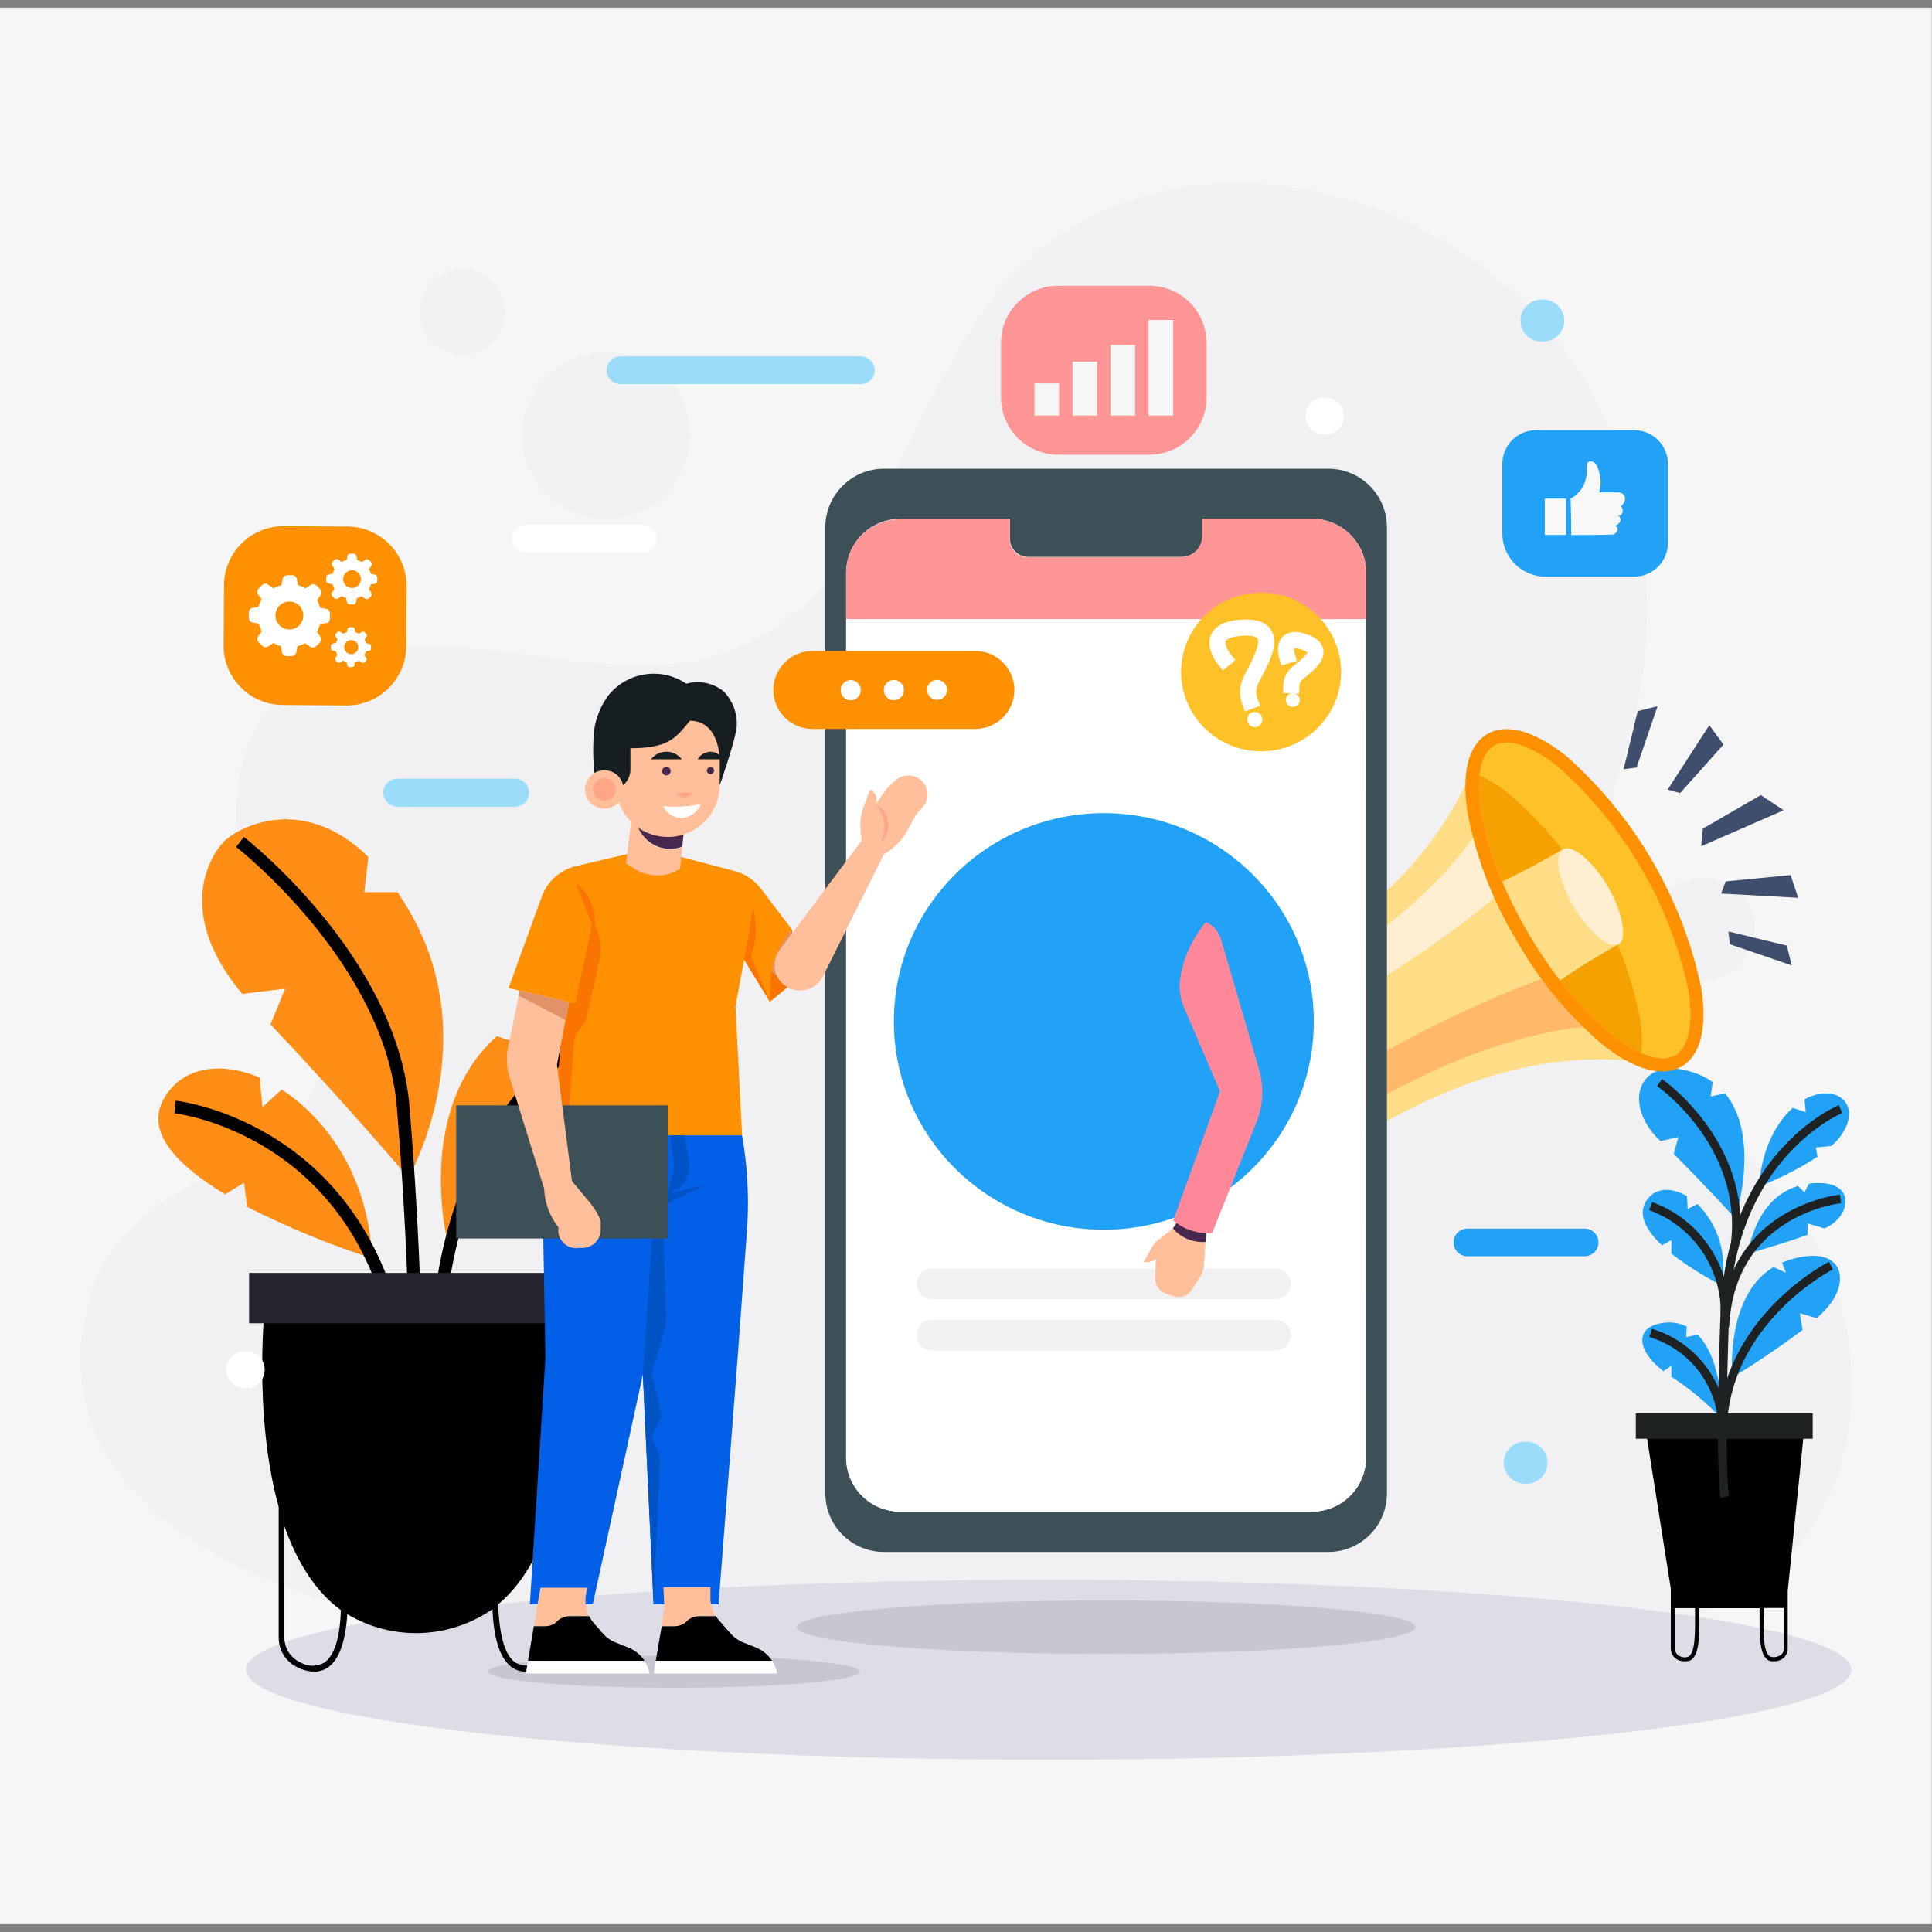 <?xml version="1.0" standalone="no"?>
<!DOCTYPE svg PUBLIC "-//W3C//DTD SVG 1.0//EN" "http://www.w3.org/TR/2001/REC-SVG-20010904/DTD/svg10.dtd">
<svg xmlns="http://www.w3.org/2000/svg" xmlns:xlink="http://www.w3.org/1999/xlink" id="body_1" width="800" height="800">

<rect width="100%" height="100%" fill="#808080" stroke="none"/>

<defs>
        <clipPath  id="1">

            <path clip-rule="evenodd" transform="matrix(1 0 0 1 -30.07 -35.16)"  d="" />        </clipPath>
</defs>

<g transform="matrix(3.339 0 0 3.339 -0 3.172)">
    <path d="M0 0L239.57 0L239.57 237.67L0 237.67z" stroke="none" fill="#F6F6F6" fill-rule="nonzero" />
    <path transform="matrix(1 0 0 1 -30.07 -35.16)"  d="M82.15 72.87C 82.13 75.015 83.407 76.96 85.383 77.794C 87.359 78.628 89.644 78.186 91.166 76.675C 92.689 75.164 93.148 72.883 92.329 70.9C 91.51 68.918 89.575 67.626 87.43 67.63C 86.035 67.625 84.695 68.174 83.705 69.156C 82.715 70.139 82.155 71.475 82.15 72.87z" stroke="none" fill="#F1F1F3" fill-rule="nonzero" />
    <path transform="matrix(1 0 0 1 -30.07 -35.16)"  d="M41 195.85C 41.313 194.587 41.749 193.358 42.3 192.18C 46.56 183.05 56.68 180.42 64.1 175.07C 67.27 172.78 69.81 169.33 70.1 165.45C 70.38 160.84 67.48 156.73 65.1 152.75C 62.1 147.67 59.77 142.04 59.43 136.15C 59.09 130.26 60.93 124.08 65.23 120C 70.23 115.3 77.54 114 84.39 114.32C 101.81 115.06 117.87 122.32 131.68 107.32C 141.46 96.7 145.58 78.83 155.68 68.32C 171.68 51.56 199.47 54.41 216.88 69.77C 232.62 83.65 237.72 105.77 232.11 125.54C 228.49 138.33 224.11 151.33 233.11 163.39C 240.79 173.71 252.95 180.59 257.44 193.16C 261.79 205.34 260.22 220.41 249.79 229.16C 244.41 233.66 237.52 235.98 230.64 237.49L230.64 237.49L230.49 237.49L90.87 237.49C 68.86 234.16 34 223.73 41 195.85z" stroke="none" fill="#F1F1F3" fill-rule="nonzero" />
    <path d="M64.74 53.05C 64.74 47.345 69.405 42.72 75.16 42.72C 80.915 42.72 85.58 47.345 85.58 53.05C 85.58 58.755 80.915 63.38 75.16 63.38C 69.405 63.38 64.74 58.755 64.74 53.05" stroke="none" fill="#F1F1F3" fill-rule="nonzero" />
    <path transform="matrix(1 0 0 1 -30.07 -35.16)"  d="M235 149.34C 234.98 151.906 236.51 154.23 238.875 155.225C 241.24 156.22 243.972 155.689 245.792 153.88C 247.612 152.072 248.16 149.344 247.18 146.972C 246.2 144.601 243.886 143.056 241.32 143.06C 239.649 143.055 238.045 143.713 236.859 144.891C 235.674 146.069 235.005 147.669 235 149.34z" stroke="none" fill="#F1F1F3" fill-rule="nonzero" />
    <path d="M30.51 206.12C 30.51 199.957 75.076 194.96 130.05 194.96C 185.024 194.96 229.59 199.957 229.59 206.12C 229.59 212.284 185.024 217.28 130.05 217.28C 75.076 217.28 30.51 212.284 30.51 206.12" stroke="none" fill="#DDDDE8" fill-rule="nonzero" />
    <path transform="matrix(1 0 0 1 -30.07 -35.16)"  d="M205.61 236C 205.61 237.84 188.43 239.32 167.25 239.32C 146.07 239.32 128.88 237.84 128.88 236C 128.88 234.16 146.06 232.68 167.25 232.68C 188.44 232.68 205.61 234.14 205.61 236z" stroke="none" fill="#010101" fill-rule="nonzero" fill-opacity="0.098" />
    <path transform="matrix(1 0 0 1 -30.07 -35.16)"  d="M76.23 190.27C 70.898 188.543 65.709 186.403 60.71 183.87L60.71 183.87L60.34 180.87L58 182.32C 52.37 178.94 48.13 174.83 50.26 170.71C 52.39 166.59 57.26 165.71 62.26 167.84L62.26 167.84L62.62 171.5L65 169.33C 70.67 173 75.76 180.22 76.23 190.27z" stroke="none" fill="#FF8D16" fill-rule="nonzero" />
    <path transform="matrix(1 0 0 1 -30.07 -35.16)"  d="M51.78 171.49C 51.78 171.49 73.22 173.8 79.07 198.49" stroke="#020202" stroke-width="1.57" fill="none" />
    <path transform="matrix(1 0 0 1 -30.07 -35.16)"  d="M80.72 180.26C 80.72 180.26 73.12 171.26 63.62 161.26L63.62 161.26L65.43 156.82C 65.43 156.82 62.52 157.15 60.12 157.47C 51.84 147.57 55.97 140.62 57.75 138.67C 59.33 136.95 67.47 132.37 75.75 140.48L75.75 140.48L75.25 144.85L79.36 144.85C 79.8 145.49 80.24 146.17 80.67 146.91C 90.47 163.32 80.72 180.26 80.72 180.26z" stroke="none" fill="#FF8D16" fill-rule="nonzero" />
    <path transform="matrix(1 0 0 1 -30.07 -35.16)"  d="M59.83 138.62C 59.83 138.62 78.56 153.16 80.07 171.49C 81.58 189.82 81.63 202.8 81.63 202.8" stroke="#020202" stroke-width="1.57" fill="none" />
    <path transform="matrix(1 0 0 1 -30.07 -35.16)"  d="M103.47 174.59L100.69 174.12L101.44 176.29C 91.15 184.74 89.92 183.88 85.78 189.16C 85.78 189.16 81.1 172.22 91.68 162.71L91.68 162.71L94.78 163.71L94.37 160.62C 107.52 152.27 114.34 164.9 103.47 174.59z" stroke="none" fill="#FF8D16" fill-rule="nonzero" />
    <path transform="matrix(1 0 0 1 -30.07 -35.16)"  d="M106.42 160.89C 106.42 160.89 86.05 168.94 84.35 199.62" stroke="#020202" stroke-width="1.57" fill="none" />
    <path transform="matrix(1 0 0 1 -30.07 -35.16)"  d="M100.19 195.19L63 195.19C 63 195.19 61.35 209.3 64.63 221.07L64.63 221.07L64.63 237.33C 64.641 238.91 65.565 240.34 67 241C 67.621 241.317 68.303 241.495 69 241.52C 69.596 241.527 70.181 241.357 70.68 241.03C 72.09 240.11 72.91 237.88 73.14 234.39C 78.743 237.729 85.78 237.487 91.14 233.77C 91.31 237.61 92.14 240.05 93.63 241.03C 94.129 241.357 94.714 241.527 95.31 241.52C 96.027 241.503 96.731 241.326 97.37 241C 98.794 240.332 99.705 238.903 99.71 237.33L99.71 237.33L99.71 217C 100.839 209.784 101.001 202.449 100.19 195.19zM70.26 240.41C 69.321 240.934 68.17 240.903 67.26 240.33C 66.096 239.783 65.349 238.616 65.34 237.33L65.34 237.33L65.34 223.48C 66.83 227.72 69.07 231.48 72.34 233.89C 72.21 238.15 71.18 239.81 70.26 240.41zM98.93 237.33C 98.923 238.614 98.18 239.78 97.02 240.33C 96.106 240.891 94.962 240.921 94.02 240.41C 93.02 239.77 92.02 237.97 91.85 233.17C 95.44 230.17 97.62 225.47 98.92 220.42z" stroke="none" fill="#010101" fill-rule="nonzero" />
    <path d="M30.89 156.91L72.13 156.91L72.13 163.15L30.89 163.15z" stroke="none" fill="#26232F" fill-rule="nonzero" />
    <path transform="matrix(1 0 0 1 -30.07 -35.16)"  d="M243.66 210.23C 241.772 208.221 239.65 206.445 237.34 204.94L237.34 204.94L237.34 203.59L236.34 204.25C 232.77 201.45 232.94 198.64 236.43 198.25C 237.396 198.121 238.378 198.285 239.25 198.72L239.25 198.72L239.17 200.04L240.59 199.72C 242.33 201.46 243.51 204.79 243.66 210.23z" stroke="none" fill="#22A2F6" fill-rule="nonzero" />
    <path transform="matrix(1 0 0 1 -30.07 -35.16)"  d="M257.13 195.8C 256.61 196.489 256.017 197.12 255.36 197.68L255.36 197.68L253.28 197.07L253.61 199.14C 250.796 201.259 247.876 203.231 244.86 205.05C 244.64 200.05 245.64 193.98 250.01 191.34L250.01 191.34L251.55 192.06L251.07 190.79C 251.396 190.649 251.73 190.525 252.07 190.42C 258.19 188.59 259.54 192.45 257.13 195.8z" stroke="none" fill="#22A2F6" fill-rule="nonzero" />
    <path transform="matrix(1 0 0 1 -30.07 -35.16)"  d="M243.55 193.6C 241.359 192.492 239.279 191.176 237.34 189.67L237.34 189.67L237.34 188L236.17 188.64C 234.39 186.96 233.23 185.07 234.08 183.39C 235.08 181.48 237.23 181.34 239.28 182.55L239.28 182.55L239.36 184.15L240.57 183.52C 243.208 186.157 244.33 189.952 243.55 193.6z" stroke="none" fill="#22A2F6" fill-rule="nonzero" />
    <path transform="matrix(1 0 0 1 -30.07 -35.16)"  d="M256.31 186.55L254.24 185.93L254.24 187.34C 250.91 188.53 246.81 189.69 246.81 189.69C 247.55 185.85 249.35 182.4 253.04 181.29L253.04 181.29L253.86 182.07L254.41 181C 254.672 180.961 254.936 180.938 255.2 180.93C 260.35 180.67 259.66 185.14 256.31 186.55z" stroke="none" fill="#22A2F6" fill-rule="nonzero" />
    <path transform="matrix(1 0 0 1 -30.07 -35.16)"  d="M245.27 185.31C 245.27 185.31 241.76 181.43 237.63 177.31L237.63 177.31L238.21 175.22L236 175.72L235.87 175.6C 231.02 170.95 233.41 164.6 240.63 167.41C 241.283 167.664 241.902 168 242.47 168.41L242.47 168.41L242.21 170.18L243.99 169.8C 247.44 173.91 246.53 181.08 245.27 185.31z" stroke="none" fill="#22A2F6" fill-rule="nonzero" />
    <path transform="matrix(1 0 0 1 -30.07 -35.16)"  d="M258.94 174.09C 258.508 174.944 257.91 175.702 257.18 176.32L257.18 176.32L255.26 176.52L255.46 177.66C 253.187 179.138 250.763 180.372 248.23 181.34C 248.23 181.34 248.31 175.49 252.23 171.75L252.23 171.75L252.4 171.6L254 172.13L253.86 170.54C 257.35 168.62 260.56 170.65 258.94 174.09z" stroke="none" fill="#22A2F6" fill-rule="nonzero" />
    <path transform="matrix(1 0 0 1 -30.07 -35.16)"  d="M253.86 211.05L234.08 211.05L237.27 231.22L237.27 238.71C 237.29 239.122 237.465 239.511 237.76 239.8C 238.112 240.102 238.567 240.257 239.03 240.23L239.03 240.23L239.27 240.23C 240.89 240.11 240.83 236.95 240.79 234.41C 240.79 234.15 240.79 233.9 240.79 233.65L240.79 233.65L248.28 233.65C 248.28 233.9 248.28 234.15 248.28 234.41C 248.28 236.95 248.18 240.11 249.8 240.23L249.8 240.23L250 240.23C 250.466 240.256 250.924 240.102 251.28 239.8C 251.575 239.511 251.75 239.122 251.77 238.71L251.77 238.71L251.77 231.53L253.86 211.05zM240.28 234.41C 240.28 236.49 240.37 239.64 239.23 239.72C 238.832 239.785 238.426 239.68 238.11 239.43C 237.914 239.239 237.797 238.983 237.78 238.71L237.78 238.71L237.78 233.64L240.27 233.64C 240.27 233.89 240.27 234.15 240.28 234.41zM250.94 239.41C 250.622 239.656 250.217 239.76 249.82 239.7C 248.68 239.62 248.73 236.47 248.82 234.39C 248.82 234.13 248.82 233.87 248.82 233.62L248.82 233.62L251.31 233.62L251.31 238.69C 251.288 238.975 251.155 239.241 250.94 239.43z" stroke="none" fill="#010101" fill-rule="nonzero" />
    <path d="M202.86 174.31L224.8 174.31L224.8 177.47L202.86 177.47z" stroke="none" fill="#1F2223" fill-rule="nonzero" />
    <path transform="matrix(1 0 0 1 -30.07 -35.16)"  d="M258.32 171.75C 258.32 171.75 244.67 177.32 243.97 197.07C 243.27 216.82 243.97 219.85 243.97 219.85" stroke="#1F2223" stroke-width="1.07" fill="none" />
    <path transform="matrix(1 0 0 1 -30.07 -35.16)"  d="M234.76 199.51C 239.62 200.957 243.131 205.187 243.66 210.23" stroke="#1F2223" stroke-width="1.07" fill="none" />
    <path transform="matrix(1 0 0 1 -30.07 -35.16)"  d="M257.13 191.16C 257.13 191.16 243.79 197.91 243.66 211.92" stroke="#1F2223" stroke-width="1.07" fill="none" />
    <path transform="matrix(1 0 0 1 -30.07 -35.16)"  d="M234.76 183.78C 240.348 185.8 244.053 191.128 244 197.07" stroke="#1F2223" stroke-width="1.07" fill="none" />
    <path transform="matrix(1 0 0 1 -30.07 -35.16)"  d="M235.87 168.46C 235.87 168.46 246.7 175.92 245.27 188.35" stroke="#1F2223" stroke-width="1.07" fill="none" />
    <path transform="matrix(1 0 0 1 -30.07 -35.16)"  d="M258.32 182.89C 258.32 182.89 244.67 184.24 243.97 198.75" stroke="#1F2223" stroke-width="1.07" fill="none" />
    <path transform="matrix(1 0 0 1 -30.07 -35.16)"  d="M93.93 134.25L79.36 134.25C 78.396 134.25 77.611 133.474 77.6 132.51C 77.603 132.046 77.79 131.602 78.12 131.275C 78.45 130.949 78.896 130.767 79.36 130.77L79.36 130.77L93.93 130.77C 94.393 130.767 94.838 130.949 95.167 131.276C 95.495 131.603 95.68 132.047 95.68 132.51C 95.68 132.973 95.495 133.417 95.167 133.744C 94.838 134.071 94.393 134.253 93.93 134.25z" stroke="none" fill="#9CDCFB" fill-rule="nonzero" />
    <path transform="matrix(1 0 0 1 -30.07 -35.16)"  d="M136.84 81.85L107.04 81.85C 106.077 81.85 105.295 81.073 105.29 80.11C 105.306 79.172 106.062 78.416 107 78.4L107 78.4L136.8 78.4C 137.263 78.397 137.708 78.579 138.037 78.906C 138.365 79.233 138.55 79.677 138.55 80.14C 138.534 81.078 137.778 81.834 136.84 81.85z" stroke="none" fill="#9CDCFB" fill-rule="nonzero" />
    <path transform="matrix(1 -0.001 0.001 1 -30.18 -34.86)"  d="M218.66 73.89C 218.66 72.449 219.829 71.28 221.27 71.28L221.27 71.28L221.48 71.28C 222.921 71.28 224.09 72.449 224.09 73.89L224.09 73.89L224.09 73.88C 224.09 75.321 222.921 76.49 221.48 76.49L221.48 76.49L221.27 76.49C 219.829 76.49 218.66 75.321 218.66 73.88L218.66 73.88L218.66 73.89z" stroke="none" fill="#9CDCFB" fill-rule="nonzero" />
    <path transform="matrix(1 -0.001 0.001 1 -30.37 -34.86)"  d="M216.64 215.53C 216.64 214.089 217.809 212.92 219.25 212.92L219.25 212.92L219.46 212.92C 220.901 212.92 222.07 214.089 222.07 215.53L222.07 215.53L222.07 215.52C 222.07 216.961 220.901 218.13 219.46 218.13L219.46 218.13L219.25 218.13C 217.809 218.13 216.64 216.961 216.64 215.52L216.64 215.52L216.64 215.53z" stroke="none" fill="#9CDCFB" fill-rule="nonzero" />
    <path transform="matrix(1 -0.001 0.001 1 -30.35 -35.08)"  d="M58.2 204.05C 58.2 202.785 59.225 201.76 60.49 201.76L60.49 201.76L60.68 201.76C 61.945 201.76 62.97 202.785 62.97 204.05C 62.97 205.315 61.945 206.34 60.68 206.34L60.68 206.34L60.49 206.34C 59.225 206.34 58.2 205.315 58.2 204.05z" stroke="none" fill="#FFFFFF" fill-rule="nonzero" />
    <path transform="matrix(1 -0.001 0.001 1 -30.19 -34.9)"  d="M191.99 85.74C 191.99 84.475 193.015 83.45 194.28 83.45L194.28 83.45L194.47 83.45C 195.735 83.45 196.76 84.475 196.76 85.74C 196.76 87.005 195.735 88.03 194.47 88.03L194.47 88.03L194.28 88.03C 193.015 88.03 191.99 87.005 191.99 85.74z" stroke="none" fill="#FFFFFF" fill-rule="nonzero" />
    <path transform="matrix(1 0 0 1 -30.07 -35.16)"  d="M109.79 102.7L95.27 102.7C 94.816 102.703 94.38 102.525 94.058 102.206C 93.735 101.887 93.553 101.454 93.55 101C 93.55 100.545 93.732 100.108 94.054 99.787C 94.377 99.466 94.815 99.287 95.27 99.29L95.27 99.29L109.79 99.29C 110.246 99.287 110.685 99.466 111.009 99.787C 111.334 100.107 111.517 100.544 111.52 101C 111.509 101.946 110.736 102.706 109.79 102.7z" stroke="none" fill="#FFFFFF" fill-rule="nonzero" />
    <path transform="matrix(1 0 0 1 -30.07 -35.16)"  d="M226.57 190L212.06 190C 211.602 190.003 211.162 189.823 210.837 189.5C 210.513 189.177 210.33 188.738 210.33 188.28C 210.333 187.824 210.516 187.387 210.841 187.067C 211.165 186.746 211.604 186.567 212.06 186.57L212.06 186.57L226.57 186.57C 227.026 186.567 227.465 186.746 227.789 187.067C 228.114 187.387 228.297 187.824 228.3 188.28C 228.3 188.738 228.117 189.177 227.793 189.5C 227.468 189.823 227.028 190.003 226.57 190z" stroke="none" fill="#22A2F6" fill-rule="nonzero" />
    <path d="M221.19 99.53L210.97 104L211.18 101.81L218.36 97.65L221.19 99.53L221.19 99.53" stroke="none" fill="#3E4E6C" fill-rule="nonzero" />
    <path d="M213.73 91.39L208.36 97.4L206.81 96.97L211.98 88.98L213.73 91.39L213.73 91.39" stroke="none" fill="#3E4E6C" fill-rule="nonzero" />
    <path d="M205.56 86.63L202.95 94.24L201.35 94.44L203.09 87.24L205.56 86.63L205.56 86.63" stroke="none" fill="#3E4E6C" fill-rule="nonzero" />
    <path d="M222.19 118.77L214.53 116.15L214.34 114.56L221.59 116.32L222.19 118.77L222.19 118.77" stroke="none" fill="#3E4E6C" fill-rule="nonzero" />
    <path d="M222.06 107.57L214 108.36L213.44 109.86L223 110.39L222.06 107.57L222.06 107.57" stroke="none" fill="#3E4E6C" fill-rule="nonzero" />
    <path transform="matrix(1 0 0 1 -30.07 -35.16)"  d="M197.72 186.34L196.52 187.03C 196.353 187.128 196.154 187.156 195.966 187.107C 195.779 187.059 195.618 186.937 195.52 186.77L195.52 186.77L190.29 177.77L192.73 176.37L197.96 185.37C 198.154 185.705 198.048 186.134 197.72 186.34z" stroke="none" fill="#FA8F4B" fill-rule="nonzero" />
    <path transform="matrix(1 0 0 1 -30.07 -35.16)"  d="M196.5 187L195.3 187.7C 195.134 187.804 194.933 187.835 194.744 187.786C 194.555 187.737 194.394 187.612 194.3 187.44L194.3 187.44L189.07 178.44L191.5 177.04L196.73 186.04C 196.829 186.197 196.86 186.388 196.817 186.568C 196.774 186.749 196.66 186.905 196.5 187z" stroke="none" fill="#FFB968" fill-rule="nonzero" />
    <path transform="matrix(1 0 0 1 -30.07 -35.16)"  d="M194.64 179.43L194.18 179.69L193.01 177.69L193.86 177.21L194.8 178.82C 194.922 179.033 194.851 179.304 194.64 179.43z" stroke="none" fill="#FF9168" fill-rule="nonzero" />
    <path transform="matrix(1 0 0 1 -30.07 -35.16)"  d="M194.15 179.71L193.69 179.97L192.53 177.97L193.37 177.49L194.31 179.1C 194.432 179.313 194.361 179.584 194.15 179.71z" stroke="none" fill="#E76164" fill-rule="nonzero" />
    <path transform="matrix(1 0 0 1 -30.07 -35.16)"  d="M185.56 156.14C 182.76 157.7 180.08 159.14 177.66 160.5C 175.51 161.74 176.39 167.25 179.66 172.81C 182.93 178.37 187.29 181.88 189.44 180.64C 191.86 179.25 194.44 177.64 197.19 176.02C 194.83 175.17 191.62 171.9 189.02 167.44C 186.42 162.98 185.13 158.59 185.56 156.14z" stroke="none" fill="#E76164" fill-rule="nonzero" />
    <path transform="matrix(1 0 0 1 -30.07 -35.16)"  d="M185.56 156.14C 185.13 158.59 186.38 162.98 188.99 167.44C 191.6 171.9 194.8 175.17 197.16 176.02C 207.16 170.11 219.42 163.85 234.61 166.02L234.61 166.02L212.94 128.9C 207.28 143.05 195.69 150.5 185.56 156.14z" stroke="none" fill="#FFDD87" fill-rule="nonzero" />
    <path transform="matrix(1 0 0 1 -30.07 -35.16)"  d="M191.12 170.67L181.82 176.05C 182.817 177.358 183.98 178.531 185.28 179.54L185.28 179.54L194.38 174.24C 193.174 173.165 192.082 171.968 191.12 170.67z" stroke="none" fill="#BB4063" fill-rule="nonzero" />
    <path transform="matrix(1 0 0 1 -30.07 -35.16)"  d="M193.3 169.41L191.12 170.67C 192.082 171.968 193.174 173.165 194.38 174.24L194.38 174.24L195.68 173.48C 205.68 167.61 217.87 161.19 231.84 161.28L231.84 161.28L227.4 153.67C 215.39 156.93 203.33 163.59 193.3 169.41z" stroke="none" fill="#FFB968" fill-rule="nonzero" />
    <path transform="matrix(1 0 0 1 -30.07 -35.16)"  d="M187.23 164C 186.571 162.53 186.068 160.995 185.73 159.42L185.73 159.42L176.56 164.6C 176.796 166.226 177.246 167.813 177.9 169.32L177.9 169.32L187.23 164z" stroke="none" fill="#FF9168" fill-rule="nonzero" />
    <path transform="matrix(1 0 0 1 -30.07 -35.16)"  d="M187 158.68L185.69 159.42C 186.028 160.995 186.531 162.53 187.19 164L187.19 164L189.38 162.75C 199.46 157.02 211.28 149.97 220.11 141.25L220.11 141.25L215.67 133.64C 208.84 145.71 197.15 153 187 158.68z" stroke="none" fill="#FFEED0" fill-rule="nonzero" />
    <path transform="matrix(1 0 0 1 -30.07 -35.16)"  d="M239.44 156.93C 237.135 146.232 231.482 136.547 223.3 129.28C 219.98 126.62 217.09 125.66 215.38 126.65C 213.67 127.64 213.06 130.6 213.73 134.77C 214.772 140.11 216.752 145.222 219.58 149.87C 222.243 154.627 225.727 158.876 229.87 162.42C 233.18 165.08 236.07 166.04 237.79 165.05C 239.51 164.06 240.1 161.1 239.44 156.93z" stroke="none" fill="#FFA258" fill-rule="nonzero" />
    <path transform="matrix(1 0 0 1 -30.07 -35.16)"  d="M223.3 129.28C 219.98 126.62 217.09 125.66 215.38 126.65C 214.38 127.24 213.73 128.53 213.53 130.36C 214.876 130.986 216.137 131.783 217.28 132.73C 225.456 140.002 231.108 149.685 233.42 160.38C 233.677 161.835 233.744 163.318 233.62 164.79C 235.32 165.53 236.76 165.64 237.79 165.05C 239.5 164.05 240.1 161.05 239.44 156.93C 237.135 146.232 231.482 136.547 223.3 129.28L223.3 129.28L223.3 129.28z" stroke="none" fill="#FFC128" fill-rule="nonzero" />
    <path transform="matrix(1 0 0 1 -30.07 -35.16)"  d="M227.56 145.29C 224.906 140.526 221.425 136.273 217.28 132.73C 216.137 131.783 214.876 130.986 213.53 130.36C 213.406 131.832 213.473 133.315 213.73 134.77C 214.772 140.11 216.752 145.222 219.58 149.87C 222.243 154.627 225.727 158.876 229.87 162.42C 231.011 163.37 232.272 164.167 233.62 164.79C 233.744 163.318 233.677 161.835 233.42 160.38C 232.38 155.041 230.396 149.931 227.56 145.29z" stroke="none" fill="#F5A200" fill-rule="nonzero" />
    <path transform="matrix(1 0 0 1 -30.07 -35.16)"  d="M224.35 128C 220.41 124.85 216.92 123.86 214.54 125.23C 212.16 126.6 211.28 130.09 212.08 135.05C 213.136 140.588 215.168 145.893 218.08 150.72C 220.847 155.651 224.467 160.052 228.77 163.72C 232.71 166.87 236.19 167.86 238.58 166.49C 240.97 165.12 241.83 161.63 241.04 156.67C 238.68 145.577 232.831 135.53 224.35 128zM229.87 162.44C 225.727 158.896 222.243 154.647 219.58 149.89C 216.752 145.242 214.772 140.13 213.73 134.79C 213.06 130.62 213.66 127.66 215.38 126.67C 217.1 125.68 219.98 126.67 223.3 129.3C 231.482 136.567 237.135 146.252 239.44 156.95C 240.1 161.12 239.5 164.08 237.79 165.07C 236.08 166.06 233.18 165.08 229.87 162.42z" stroke="none" fill="#FF9000" fill-rule="nonzero" />
    <path transform="matrix(1 0 0 1 -30.07 -35.16)"  d="M223.55 155.8C 225.69 154.28 228.16 152.8 230.77 151.31L230.77 151.31L227.33 145.42L223.9 139.53C 221.29 141.03 218.77 142.41 216.38 143.53C 217.314 145.718 218.383 147.845 219.58 149.9C 220.782 151.946 222.108 153.916 223.55 155.8z" stroke="none" fill="#FFDD87" fill-rule="nonzero" />
    <path transform="matrix(1 0 0 1 -30.07 -35.16)"  d="M231.27 148.82C 230.951 147.183 230.345 145.616 229.48 144.19C 228.665 142.728 227.595 141.424 226.32 140.34C 225.32 139.52 224.42 139.23 223.9 139.53C 223.38 139.83 223.19 140.74 223.39 142.02C 224.114 145.306 225.866 148.276 228.39 150.5C 229.39 151.31 230.29 151.61 230.82 151.31C 231.35 151.01 231.48 150.1 231.27 148.82z" stroke="none" fill="#FFEED0" fill-rule="nonzero" />
    <path transform="matrix(1 0 0 1 -30.07 -35.16)"  d="M194.78 92.34L139.71 92.34C 135.703 92.329 132.442 95.563 132.42 99.57L132.42 99.57L132.42 219.44C 132.442 223.447 135.703 226.681 139.71 226.67L139.71 226.67L194.78 226.67C 196.705 226.678 198.555 225.921 199.922 224.565C 201.29 223.209 202.062 221.365 202.07 219.44L202.07 219.44L202.07 99.57C 202.062 97.645 201.29 95.801 199.922 94.445C 198.555 93.089 196.705 92.332 194.78 92.34zM199.48 215C 199.463 218.692 196.463 221.676 192.77 221.67L192.77 221.67L141.77 221.67C 139.986 221.689 138.268 220.995 136.998 219.743C 135.727 218.491 135.008 216.784 135 215L135 215L135 105.21C 135.008 103.436 135.72 101.737 136.981 100.488C 138.241 99.239 139.946 98.542 141.72 98.55L141.72 98.55L155.31 98.55L155.31 101C 155.315 102.255 156.335 103.27 157.59 103.27L157.59 103.27L176.59 103.27C 177.28 103.273 177.942 103.001 178.431 102.516C 178.921 102.03 179.197 101.37 179.2 100.68L179.2 100.68L179.2 98.55L192.79 98.55C 196.481 98.539 199.483 101.519 199.5 105.21z" stroke="none" fill="#3D5057" fill-rule="nonzero" />
    <path transform="matrix(1 0 0 1 -30.07 -35.16)"  d="M199.48 105.21L199.48 111L135 111L135 105.26C 135.005 103.487 135.716 101.788 136.974 100.539C 138.233 99.29 139.937 98.592 141.71 98.6L141.71 98.6L155.3 98.6L155.3 101.18C 155.303 101.748 155.531 102.291 155.934 102.69C 156.337 103.09 156.882 103.313 157.45 103.31L157.45 103.31L176.51 103.31C 177.964 103.316 179.149 102.144 179.16 100.69L179.16 100.69L179.16 98.55L192.75 98.55C 194.526 98.539 196.233 99.235 197.496 100.485C 198.758 101.734 199.472 103.434 199.48 105.21z" stroke="none" fill="#FF9595" fill-rule="nonzero" />
    <path transform="matrix(1 0 0 1 -30.07 -35.16)"  d="M199.48 111L199.48 215C 199.463 218.692 196.463 221.676 192.77 221.67L192.77 221.67L141.77 221.67C 139.985 221.691 138.266 220.999 136.995 219.746C 135.723 218.493 135.005 216.785 135 215L135 215L135 111L199.48 111z" stroke="none" fill="#FFFFFF" fill-rule="nonzero" />
    <path d="M110.85 125.72C 110.85 111.454 122.508 99.89 136.89 99.89C 151.272 99.89 162.93 111.454 162.93 125.72C 162.93 139.986 151.272 151.55 136.89 151.55C 122.508 151.55 110.85 139.986 110.85 125.72" stroke="none" fill="#22A2F6" fill-rule="nonzero" />
	<g clip-path="url(#1)" >
        <path transform="matrix(1 0 0 1 -30.07 -35.16)"  d="M158.88 153.87C 159.635 147.894 159.635 141.846 158.88 135.87C 158.59 133.53 158.18 131.12 158.8 128.87C 159.867 125.42 162.922 122.963 166.52 122.66C 170.117 122.438 173.555 124.169 175.52 127.19C 177.79 130.68 177.76 135.12 177.59 139.27C 177.42 143.42 177.21 147.81 179.22 151.45C 177.078 154.715 173.678 156.945 169.83 157.61C 166.06 158.06 161.75 156.36 158.88 153.87z" stroke="none" fill="#171E21" fill-rule="nonzero" />
        <path transform="matrix(1 0 0 1 -30.07 -35.16)"  d="M160.89 147.72C 159.411 148.274 158.256 149.458 157.74 150.95L157.74 150.95L152.09 167.21L143.27 163.9L140.63 166.85L149.63 173.74C 150.566 174.458 151.762 174.748 152.923 174.538C 154.084 174.329 155.103 173.64 155.73 172.64L155.73 172.64L160.51 165.09L160.89 147.72z" stroke="none" fill="#FF879A" fill-rule="nonzero" />
        <path transform="matrix(1 0 0 1 -30.07 -35.16)"  d="M158.24 164.91C 157.7 162.91 156.78 160.96 156.73 158.91C 156.753 157.011 157.326 155.16 158.38 153.58C 159.109 152.462 159.932 151.408 160.84 150.43L160.84 150.43L160.55 165.12L158.55 168.24C 158.651 167.12 158.546 165.992 158.24 164.91z" stroke="none" fill="#FF6B86" fill-rule="nonzero" />
        <path transform="matrix(1 0 0 1 -30.07 -35.16)"  d="M152.09 167.21L155.75 168.63L155.48 168.23C 154.759 167.182 153.525 166.611 152.26 166.74L152.26 166.74L152.09 167.21z" stroke="none" fill="#FF6B86" fill-rule="nonzero" />
        <path transform="matrix(1 0 0 1 -30.07 -35.16)"  d="M141.31 158.62L143.73 163.62C 144.115 164.37 144.115 165.26 143.73 166.01C 143.388 166.633 142.812 167.095 142.13 167.294C 141.447 167.493 140.713 167.412 140.09 167.07L140.09 167.07L137 165.37C 136.096 164.857 135.391 164.053 135 163.09C 134.638 162.227 134.772 161.236 135.35 160.5L135.35 160.5L136.04 159.63C 136.237 159.34 136.571 159.174 136.92 159.192C 137.27 159.211 137.585 159.411 137.75 159.72L137.75 159.72L138.53 160.95L141.11 161.63L140.74 160.27C 140.572 159.635 140.84 158.964 141.4 158.62L141.4 158.62L141.31 158.62z" stroke="none" fill="#FFBF9B" fill-rule="nonzero" />
        <path transform="matrix(1 0 0 1 -30.07 -35.16)"  d="M141 161.63C 140.557 162.837 140.533 164.157 140.93 165.38L140.93 165.38L141 165.59L140.89 165.45C 139.959 164.331 140.007 162.694 141 161.63z" stroke="none" fill="#FFA687" fill-rule="nonzero" />
        <path transform="matrix(1 0 0 1 -30.07 -35.16)"  d="M165.6 243.57L166.6 250.83L154.19 250.83C 155.023 249.175 156.191 247.71 157.62 246.53L157.62 246.53L161.46 243.35L165.6 243.57z" stroke="none" fill="#797D9B" fill-rule="nonzero" />
        <path transform="matrix(1 0 0 1 -30.07 -35.16)"  d="M159.6 244.9L161.46 243.35L165.6 243.57L165.85 245.46C 163.756 245.884 161.585 245.69 159.6 244.9z" stroke="none" fill="#47284F" fill-rule="nonzero" />
        <path transform="matrix(1 0 0 1 -30.07 -35.16)"  d="M169.08 184.19L166.64 210.46L167.69 243.57L166.96 243.76C 164.758 244.313 162.447 244.247 160.28 243.57L160.28 243.57L157 210.46L156.6 184.19L169.08 184.19z" stroke="none" fill="#3E4E6C" fill-rule="nonzero" />
        <path transform="matrix(1 0 0 1 -30.07 -35.16)"  d="M183.59 243.05L183.36 244.38C 183.142 245.701 182.457 246.9 181.43 247.76L181.43 247.76L180.43 248.56C 179.703 249.166 179.142 249.947 178.8 250.83L178.8 250.83L185 250.83C 187.027 250.833 188.934 249.867 190.13 248.23L190.13 248.23L190.54 247.68L187.71 242.06L183.59 243.05z" stroke="none" fill="#797D9B" fill-rule="nonzero" />
        <path transform="matrix(1 0 0 1 -30.07 -35.16)"  d="M183.29 244.74C 183.29 244.62 183.34 244.5 183.36 244.38L183.36 244.38L183.59 243.05L187.73 242.05L188.55 243.69C 186.896 244.426 185.099 244.784 183.29 244.74z" stroke="none" fill="#47284F" fill-rule="nonzero" />
        <path transform="matrix(1 0 0 1 -30.07 -35.16)"  d="M181.54 184.19C 183.02 187.743 183.581 191.613 183.17 195.44L183.17 195.44L181.54 210.44L189.73 241.61C 187.62 242.889 185.197 243.56 182.73 243.55L182.73 243.55L182.57 243.55L172.63 213.55L165.06 184.2L181.54 184.19z" stroke="none" fill="#3E4E6C" fill-rule="nonzero" />
        <path transform="matrix(1 0 0 1 -30.07 -35.16)"  d="M171.83 145.47L180.06 148.76L180.06 159.82L178.28 163.82C 176.783 167.219 176.668 171.068 177.96 174.55L177.96 174.55L181.54 184.16L156.62 184.16L158.04 175.05L159.28 167.05C 159.508 165.582 159.263 164.079 158.58 162.76L158.58 162.76L158.23 162.1C 157.209 160.129 157.071 157.818 157.85 155.74L157.85 155.74L160.85 147.68L166.43 145.43L167.93 148.08L171.83 145.47z" stroke="none" fill="#FF879A" fill-rule="nonzero" />
        <path transform="matrix(1 0 0 1 -30.07 -35.16)"  d="M177.09 154.45L176.43 156.65C 175.823 158.654 176.169 160.825 177.37 162.54L177.37 162.54L178.28 163.85L180.06 159.85L177.09 154.45z" stroke="none" fill="#FF6B86" fill-rule="nonzero" />
        <path transform="matrix(1 0 0 1 -30.07 -35.16)"  d="M169.37 144C 168.665 144.38 167.87 144.563 167.07 144.53L167.07 144.53L166.47 144.53L166.47 139.48L171.6 139.48C 171.574 140.015 171.504 140.547 171.39 141.07C 171.136 142.278 170.408 143.333 169.37 144z" stroke="none" fill="#47284F" fill-rule="nonzero" />
        <path transform="matrix(1 0 0 1 -30.07 -35.16)"  d="M167.07 144.55C 167.87 144.583 168.665 144.4 169.37 144.02C 170.416 143.333 171.138 142.25 171.37 141.02C 171.484 140.497 171.554 139.965 171.58 139.43L171.58 139.43L171.81 139.43L171.81 145.43L168 148.12L166.5 145.47L166.5 144.52L167.07 144.55z" stroke="none" fill="#FFBF9B" fill-rule="nonzero" />
        <path transform="matrix(1 0 0 1 -30.07 -35.16)"  d="M171.83 145.47L171.11 150.11C 171.08 150.306 170.941 150.467 170.752 150.527C 170.563 150.586 170.357 150.533 170.22 150.39L170.22 150.39L168 148.12L171.83 145.47z" stroke="none" fill="#FF6B86" fill-rule="nonzero" />
        <path transform="matrix(1 0 0 1 -30.07 -35.16)"  d="M166.47 145.47L167.97 148.12L166.39 149.31C 166.213 149.448 165.968 149.456 165.781 149.331C 165.595 149.206 165.51 148.976 165.57 148.76L165.57 148.76L166.47 145.47z" stroke="none" fill="#FF6B86" fill-rule="nonzero" />
        <path transform="matrix(1 0 0 1 -30.07 -35.16)"  d="M162.41 130.18C 165.501 132.716 169.224 134.361 173.18 134.94L173.18 134.94L173.18 136.81C 173.172 138.438 172.516 139.996 171.356 141.139C 170.196 142.282 168.628 142.916 167 142.9C 163.624 142.911 160.877 140.186 160.86 136.81L160.86 136.81L160.86 132.81C 160.861 132.149 160.973 131.494 161.19 130.87C 161.565 130.588 161.975 130.356 162.41 130.18z" stroke="none" fill="#FFBF9B" fill-rule="nonzero" />
        <path transform="matrix(1 0 0 1 -30.07 -35.16)"  d="M166.71 133.41C 167.398 133.409 168.046 133.731 168.46 134.28L168.46 134.28L165 134.28C 165.407 133.744 166.037 133.423 166.71 133.41z" stroke="none" fill="#171E21" fill-rule="nonzero" />
        <path transform="matrix(1 0 0 1 -30.07 -35.16)"  d="M166.21 135.63C 166.206 135.833 166.325 136.018 166.512 136.099C 166.698 136.18 166.915 136.139 167.06 135.997C 167.205 135.855 167.25 135.639 167.173 135.451C 167.096 135.263 166.913 135.14 166.71 135.14C 166.578 135.137 166.451 135.188 166.357 135.28C 166.263 135.372 166.21 135.498 166.21 135.63z" stroke="none" fill="#47284F" fill-rule="nonzero" />
        <path transform="matrix(1 0 0 1 -30.07 -35.16)"  d="M162.14 133.41C 161.595 133.447 161.114 133.781 160.89 134.28L160.89 134.28L163.38 134.28C 163.163 133.78 162.684 133.444 162.14 133.41z" stroke="none" fill="#171E21" fill-rule="nonzero" />
        <path transform="matrix(1 0 0 1 -30.07 -35.16)"  d="M162.49 135.63C 162.49 135.9 162.33 136.12 162.14 136.12C 161.95 136.12 161.79 135.9 161.79 135.63C 161.79 135.36 161.95 135.14 162.14 135.14C 162.33 135.14 162.49 135.36 162.49 135.63z" stroke="none" fill="#47284F" fill-rule="nonzero" />
        <path transform="matrix(1 0 0 1 -30.07 -35.16)"  d="M163.16 137.54C 163.711 137.475 164.269 137.475 164.82 137.54C 164.641 137.822 164.342 138.006 164.01 138.04C 163.664 138.017 163.349 137.831 163.16 137.54z" stroke="none" fill="#FFA687" fill-rule="nonzero" />
        <path transform="matrix(1 0 0 1 -30.07 -35.16)"  d="M163 138.9C 164.375 139.118 165.771 139.182 167.16 139.09C 167.05 139.743 166.639 140.307 166.05 140.61C 165.481 140.899 164.809 140.899 164.24 140.61C 163.656 140.186 163.222 139.587 163 138.9z" stroke="none" fill="#FFFFFF" fill-rule="nonzero" />
        <path transform="matrix(1 0 0 1 -30.07 -35.16)"  d="M173.18 134.94L173.18 137.77L172.53 137.13C 172.023 136.632 171.738 135.951 171.74 135.24L171.74 135.24L171.74 134.13L173.18 134.94z" stroke="none" fill="#171E21" fill-rule="nonzero" />
        <path transform="matrix(1 0 0 1 -30.07 -35.16)"  d="M172.61 136.54C 172.61 137.349 173.097 138.078 173.845 138.388C 174.592 138.697 175.452 138.526 176.024 137.954C 176.596 137.382 176.767 136.522 176.458 135.775C 176.148 135.027 175.419 134.54 174.61 134.54C 173.505 134.54 172.61 135.435 172.61 136.54z" stroke="none" fill="#FFBF9B" fill-rule="nonzero" />
        <path d="M143.34 101.38C 143.34 100.739 143.864 100.22 144.51 100.22C 145.156 100.22 145.68 100.739 145.68 101.38C 145.68 102.021 145.156 102.54 144.51 102.54C 143.864 102.54 143.34 102.021 143.34 101.38" stroke="none" fill="#FFA687" fill-rule="nonzero" />
	</g>
    <path transform="matrix(1 0 0 1 -30.07 -35.16)"  d="M188.24 195.34L145.69 195.34C 145.183 195.343 144.697 195.144 144.337 194.788C 143.976 194.431 143.773 193.947 143.77 193.44C 143.773 192.933 143.976 192.449 144.337 192.092C 144.697 191.736 145.183 191.537 145.69 191.54L145.69 191.54L188.24 191.54C 188.747 191.537 189.233 191.736 189.594 192.092C 189.954 192.449 190.157 192.933 190.16 193.44C 190.157 193.947 189.954 194.431 189.594 194.788C 189.233 195.144 188.747 195.343 188.24 195.34z" stroke="none" fill="#F1F1F3" fill-rule="nonzero" />
    <path transform="matrix(1 0 0 1 -30.07 -35.16)"  d="M188.24 201.68L145.69 201.68C 145.183 201.683 144.697 201.484 144.337 201.128C 143.976 200.771 143.773 200.287 143.77 199.78C 143.773 199.273 143.976 198.789 144.337 198.432C 144.697 198.076 145.183 197.877 145.69 197.88L145.69 197.88L188.24 197.88C 188.747 197.877 189.233 198.076 189.594 198.432C 189.954 198.789 190.157 199.273 190.16 199.78C 190.157 200.287 189.954 200.771 189.594 201.128C 189.233 201.484 188.747 201.683 188.24 201.68z" stroke="none" fill="#F1F1F3" fill-rule="nonzero" />
    <path transform="matrix(1 0 0 1 -30.07 -35.16)"  d="M175.53 186.55L173.24 188.35L171.88 190.73C 172.749 190.852 173.602 190.422 174.02 189.65L174.02 189.65L175.53 186.55z" stroke="none" fill="#FFBF9B" fill-rule="nonzero" />
    <path transform="matrix(1 0 0 1 -30.07 -35.16)"  d="M179.69 186.38L179.38 191.1C 179.348 191.624 179.179 192.131 178.89 192.57L178.89 192.57L177.89 194.14C 177.39 194.923 176.416 195.259 175.54 194.95L175.54 194.95L174.71 194.67C 173.851 194.391 173.286 193.572 173.33 192.67L173.33 192.67L173.39 190.67C 173.403 190.122 173.57 189.589 173.87 189.13L173.87 189.13L176.42 185.18L179.69 186.38z" stroke="none" fill="#FFBF9B" fill-rule="nonzero" />
    <path transform="matrix(1 0 0 1 -30.07 -35.16)"  d="M177.35 187.87C 176.649 187.578 176.026 187.126 175.53 186.55L175.53 186.55L176.37 185.25L179.69 186.38L179.57 188.23C 178.812 188.28 178.053 188.157 177.35 187.87z" stroke="none" fill="#47284F" fill-rule="nonzero" />
    <path transform="matrix(1 0 0 1 -30.07 -35.16)"  d="M179.62 148.57C 180.535 148.967 181.224 149.752 181.5 150.71L181.5 150.71L186.21 166.83C 186.837 168.974 186.727 171.265 185.9 173.34L185.9 173.34L180.39 187.14L179.83 187.14C 178.264 187.139 176.75 186.579 175.56 185.56L175.56 185.56L181.37 169.56L176.9 159.14C 176.398 157.968 176.241 156.678 176.45 155.42C 176.868 152.889 177.963 150.518 179.62 148.56L179.62 148.56L179.62 148.57z" stroke="none" fill="#FF879A" fill-rule="nonzero" />
    <path transform="matrix(1 0 0 1 -30.07 -35.16)"  d="M136.73 241.52C 136.73 242.62 126.4 243.52 113.66 243.52C 100.92 243.52 90.59 242.62 90.59 241.52C 90.59 240.42 100.92 239.52 113.66 239.52C 126.4 239.52 136.73 240.42 136.73 241.52z" stroke="none" fill="#010101" fill-rule="nonzero" fill-opacity="0.098" />
    <path d="M95.5 123.27L98.81 120.52L98.21 114.32L95.5 114.32L94.71 120.77L95.5 123.27L95.5 123.27" stroke="none" fill="#F97400" fill-rule="nonzero" />
    <path d="M98.03 121.73L94.96 118.79L96.98 114.29L98.21 114.32L98.03 121.73L98.03 121.73" stroke="none" fill="#E19268" fill-rule="nonzero" />
    <path transform="matrix(1 0 0 1 -30.07 -35.16)"  d="M128.28 149.48L124.43 144.42C 123.615 143.341 122.459 142.57 121.15 142.23L121.15 142.23L113.74 140.28L109.07 139.84L101.57 141.6C 99.581 142.052 97.957 143.483 97.26 145.4L97.26 145.4L93.14 156.74L100.02 158.37L98.75 175L122.1 175L121.28 159L122.35 153.24L125.57 158.5L125.57 157.05C 125.501 154.278 126.467 151.579 128.28 149.48z" stroke="none" fill="#FF9000" fill-rule="nonzero" />
    <path transform="matrix(1 0 0 1 -30.07 -35.16)"  d="M122.35 153.17L123.49 146.74L123.7 148.16C 123.931 149.724 123.759 151.321 123.2 152.8L123.2 152.8L125.57 158.43L122.35 153.17z" stroke="none" fill="#F97400" fill-rule="nonzero" />
    <path transform="matrix(1 0 0 1 -30.07 -35.16)"  d="M100 158.37L101.41 158.67L103.5 148.9L101.5 143.74C 102.962 144.856 103.82 146.59 103.82 148.43L103.82 148.43L103.82 148.89C 104.516 150.282 104.714 151.87 104.38 153.39L104.38 153.39L102.86 160.31C 102.748 160.84 102.484 161.327 102.1 161.71C 101.622 162.179 101.327 162.803 101.27 163.47L101.27 163.47L100.4 175L98.75 175L100 158.37z" stroke="none" fill="#F97400" fill-rule="nonzero" />
    <path transform="matrix(1 0 0 1 -30.07 -35.16)"  d="M98.75 175L98.63 175.51C 97.769 179.278 97.366 183.136 97.43 187L97.43 187L97.71 202.64L95.78 233.17L103.58 233.17L109.8 204.65L111.12 233.17L119.18 233.17L121.53 202.77L122.7 186.85C 122.955 183.353 122.825 179.838 122.31 176.37L122.31 176.37L122.1 175L98.75 175z" stroke="none" fill="#025FE8" fill-rule="nonzero" />
    <path d="M79.72 169.47L81.21 147.43L87.45 145.99L82.18 148.56L82.62 163.18L80.86 169.22L82.06 174.66L80.86 177.17L81.87 179.79L81.05 197.99L79.72 169.47L79.72 169.47" stroke="none" fill="#0053C4" fill-rule="nonzero" />
    <path transform="matrix(1 0 0 1 -30.07 -35.16)"  d="M113.22 175L113.58 178.39C 113.63 178.91 113.59 179.434 113.46 179.94L113.46 179.94L112.85 182.27L114.01 181.67C 114.589 181.36 115.029 180.842 115.24 180.22L115.24 180.22L115.51 179.37C 115.59 179.118 115.61 178.851 115.57 178.59L115.57 178.59L115 175L113.22 175z" stroke="none" fill="#0053C4" fill-rule="nonzero" />
    <path transform="matrix(1 0 0 1 -30.07 -35.16)"  d="M99.19 235.26C 99.59 234.866 100.128 234.644 100.69 234.64L100.69 234.64L103.14 234.64C 102.667 233.714 102.546 232.648 102.8 231.64L102.8 231.64L102.94 231.11L97.09 231.11L96.27 235.93L97.68 235.93C 98.253 235.919 98.797 235.677 99.19 235.26z" stroke="none" fill="#FFBF9B" fill-rule="nonzero" />
    <path transform="matrix(1 0 0 1 -30.07 -35.16)"  d="M107.9 238.49L106.51 237.94C 105.848 237.69 105.26 237.278 104.8 236.74L104.8 236.74L103.73 235.52C 103.495 235.254 103.297 234.958 103.14 234.64L103.14 234.64L100.69 234.64C 100.128 234.644 99.59 234.866 99.19 235.26C 98.789 235.659 98.246 235.882 97.68 235.88L97.68 235.88L96.27 235.88L95.55 240.17L110 240.17C 109.497 239.401 108.761 238.812 107.9 238.49z" stroke="none" fill="#000000" fill-rule="nonzero" />
    <path transform="matrix(1 0 0 1 -30.07 -35.16)"  d="M95.55 240.17L95.28 241.75L110.62 241.75C 110.512 241.187 110.295 240.65 109.98 240.17L109.98 240.17L95.55 240.17z" stroke="none" fill="#FFFFFF" fill-rule="nonzero" />
    <path transform="matrix(1 0 0 1 -30.07 -35.16)"  d="M115.23 235.26C 115.63 234.866 116.168 234.644 116.73 234.64L116.73 234.64L118.86 234.64C 118.354 233.867 118.112 232.952 118.17 232.03L118.17 232.03L118.17 231.03L112.34 231.03L112.46 233.64L112.08 235.85L113.68 235.85C 114.255 235.872 114.815 235.659 115.23 235.26z" stroke="none" fill="#FFBF9B" fill-rule="nonzero" />
    <path transform="matrix(1 0 0 1 -30.07 -35.16)"  d="M123.74 238.49L122.35 237.94C 121.686 237.688 121.096 237.276 120.63 236.74L120.63 236.74L119.23 235.14C 119.095 234.982 118.971 234.815 118.86 234.64L118.86 234.64L116.73 234.64C 116.168 234.644 115.63 234.866 115.23 235.26C 114.832 235.657 114.292 235.881 113.73 235.88L113.73 235.88L112.13 235.88L111.39 240.17L125.82 240.17C 125.319 239.406 124.592 238.819 123.74 238.49z" stroke="none" fill="#000000" fill-rule="nonzero" />
    <path transform="matrix(1 0 0 1 -30.07 -35.16)"  d="M111.39 240.17L111.12 241.75L126.45 241.75C 126.35 241.186 126.136 240.648 125.82 240.17L125.82 240.17L111.39 240.17z" stroke="none" fill="#FFFFFF" fill-rule="nonzero" />
    <path d="M56.57 136.13L82.81 136.13L82.81 152.64L56.57 152.64z" stroke="none" fill="#3D5057" fill-rule="nonzero" />
    <path transform="matrix(1 0 0 1 -30.07 -35.16)"  d="M110.13 138.2C 109.578 137.611 109.161 136.908 108.91 136.14C 108.91 136 108.82 135.86 108.78 135.71L108.78 135.71L108.38 135.65L107.71 141.31L108.76 141.96C 110.485 143.041 112.675 143.041 114.4 141.96L114.4 141.96L114.68 139.26C 113.1 139.867 111.31 139.474 110.13 138.26L110.13 138.26L110.13 138.2z" stroke="none" fill="#FFBF9B" fill-rule="nonzero" />
    <path transform="matrix(1 0 0 1 -30.07 -35.16)"  d="M108.78 135.71C 108.78 135.86 108.86 136 108.91 136.14C 109.161 136.908 109.578 137.611 110.13 138.2C 111.31 139.414 113.1 139.807 114.68 139.2L114.68 139.2L114.94 136.7L108.78 135.71z" stroke="none" fill="#47284F" fill-rule="nonzero" />
    <path transform="matrix(1 0 0 1 -30.07 -35.16)"  d="M112.89 138C 111.19 138.008 109.556 137.34 108.349 136.144C 107.141 134.947 106.458 133.32 106.45 131.62L106.45 131.62L106.45 127.48C 106.455 125.778 107.137 124.148 108.345 122.95C 109.553 121.751 111.188 121.082 112.89 121.09C 114.59 121.085 116.223 121.755 117.428 122.953C 118.634 124.152 119.315 125.78 119.32 127.48L119.32 127.48L119.32 131.62C 119.303 135.156 116.426 138.011 112.89 138z" stroke="none" fill="#FFBF9B" fill-rule="nonzero" />
    <path transform="matrix(1 0 0 1 -30.07 -35.16)"  d="M115.18 119C 112.1 116.911 107.937 117.509 105.57 120.38C 104.343 122.006 103.674 123.984 103.66 126.02C 103.57 128.058 103.701 130.1 104.05 132.11L104.05 132.11L106.42 132.11C 107.507 131.773 108.249 130.768 108.25 129.63L108.25 129.63L108.25 127C 113.07 127 113.9 125.67 115.63 123.59C 118.38 123.59 119.32 126.29 119.32 128.7L119.32 128.7L119.32 131.61C 119.32 131.61 121.4 125.7 121.44 124.16C 121.498 122.602 120.916 121.088 119.83 119.97C 118.532 118.905 116.795 118.543 115.18 119z" stroke="none" fill="#171E21" fill-rule="nonzero" />
    <path transform="matrix(1 0 0 1 -30.07 -35.16)"  d="M107.4 132.09C 107.412 133.06 106.837 133.941 105.943 134.32C 105.05 134.699 104.016 134.5 103.327 133.817C 102.638 133.134 102.431 132.102 102.802 131.205C 103.173 130.309 104.05 129.726 105.02 129.73C 106.327 129.73 107.389 130.783 107.4 132.09z" stroke="none" fill="#FFBF9B" fill-rule="nonzero" />
    <path transform="matrix(1 0 0 1 -30.07 -35.16)"  d="M106.42 132.09C 106.424 132.662 106.082 133.18 105.554 133.401C 105.026 133.622 104.418 133.502 104.013 133.097C 103.608 132.692 103.488 132.084 103.709 131.556C 103.93 131.028 104.448 130.686 105.02 130.69C 105.793 130.69 106.42 131.317 106.42 132.09z" stroke="none" fill="#FFA687" fill-rule="nonzero" />
    <path transform="matrix(1 0 0 1 -30.07 -35.16)"  d="M139.68 140.16L132.13 155.29C 131.72 156.107 130.978 156.708 130.094 156.94C 129.209 157.171 128.268 157.011 127.51 156.5C 126.796 156.022 126.31 155.271 126.167 154.423C 126.023 153.576 126.234 152.707 126.75 152.02L126.75 152.02L136.92 138.47L136.79 136.94C 136.716 136.026 136.845 135.107 137.17 134.25L137.17 134.25L137.97 132.13C 138.604 132.398 138.929 133.104 138.72 133.76L138.72 133.76L138.66 133.94L139.71 132.47C 140.155 131.84 140.699 131.286 141.32 130.83C 142.193 130.2 143.378 130.229 144.22 130.9C 144.723 131.304 145.038 131.897 145.091 132.54C 145.144 133.183 144.93 133.819 144.5 134.3L144.5 134.3L143.7 135.19L142.6 137.19C 141.928 138.432 140.915 139.455 139.68 140.14L139.68 140.14L139.68 140.16z" stroke="none" fill="#FFBF9B" fill-rule="nonzero" />
    <path transform="matrix(1 0 0 1 -30.07 -35.16)"  d="M138.66 133.94C 139.693 135.095 140.008 136.723 139.48 138.18L139.48 138.18L139.28 138.75L139.59 138.36C 140.142 137.679 140.357 136.786 140.177 135.929C 139.996 135.071 139.439 134.341 138.66 133.94L138.66 133.94L138.66 133.94z" stroke="none" fill="#FFA687" fill-rule="nonzero" />
    <path transform="matrix(1 0 0 1 -30.07 -35.16)"  d="M94.53 157.07L100.63 158.5L99.14 166.25L101 180.68L103.23 183.35C 103.6 183.8 104.74 185.44 104.56 185.99L104.56 185.99L104.56 186.72C 104.553 187.897 103.644 188.871 102.47 188.96L102.47 188.96L101.9 188.96C 101.192 189.087 100.467 188.862 99.956 188.357C 99.445 187.851 99.211 187.129 99.33 186.42C 98.24 185.051 97.616 183.369 97.55 181.62L97.55 181.62L93.26 167.8C 92.881 166.589 92.819 165.302 93.08 164.06L93.08 164.06L94.53 157.07z" stroke="none" fill="#FFBF9B" fill-rule="nonzero" />
    <path d="M64.46 121.91L70.55 123.33L70.13 125.53L64.33 122.53L64.46 121.91L64.46 121.91" stroke="none" fill="#E19268" fill-rule="nonzero" />
    <path transform="matrix(1 0 0 1 -30.07 -35.16)"  d="M112.71 127.43C 111.962 127.43 111.256 127.777 110.8 128.37L110.8 128.37L114.62 128.37C 114.164 127.777 113.458 127.43 112.71 127.43z" stroke="none" fill="#171E21" fill-rule="nonzero" />
    <path transform="matrix(1 0 0 1 -30.07 -35.16)"  d="M113.24 129.84C 113.24 130.054 113.111 130.248 112.913 130.33C 112.715 130.412 112.487 130.366 112.335 130.215C 112.184 130.063 112.138 129.835 112.22 129.637C 112.302 129.439 112.496 129.31 112.71 129.31C 113.003 129.31 113.24 129.547 113.24 129.84z" stroke="none" fill="#47284F" fill-rule="nonzero" />
    <path transform="matrix(1 0 0 1 -30.07 -35.16)"  d="M118.18 127.43C 118.833 127.453 119.429 127.807 119.76 128.37L119.76 128.37L116.59 128.37C 116.923 127.804 117.524 127.449 118.18 127.43z" stroke="none" fill="#171E21" fill-rule="nonzero" />
    <path transform="matrix(1 0 0 1 -30.07 -35.16)"  d="M117.73 129.84C 117.772 130.073 117.988 130.234 118.224 130.207C 118.46 130.18 118.634 129.975 118.622 129.738C 118.611 129.501 118.417 129.314 118.18 129.31C 117.912 129.336 117.713 129.571 117.73 129.84z" stroke="none" fill="#47284F" fill-rule="nonzero" />
    <path transform="matrix(1 0 0 1 -30.07 -35.16)"  d="M116 132.52L114 132.52C 114.193 132.866 114.545 133.094 114.94 133.13C 115.368 133.098 115.758 132.874 116 132.52z" stroke="none" fill="#FFA687" fill-rule="nonzero" />
    <path transform="matrix(1 0 0 1 -30.07 -35.16)"  d="M117 133.93C 115.45 134.241 113.864 134.329 112.29 134.19C 112.743 135.09 113.662 135.662 114.67 135.67C 115.704 135.553 116.595 134.888 117 133.93z" stroke="none" fill="#FFFFFF" fill-rule="nonzero" />
    <path transform="matrix(1 0 0 1 -30.07 -35.16)"  d="M151 124.61L130.84 124.61C 128.16 124.616 125.981 122.45 125.97 119.77C 125.975 118.484 126.491 117.252 127.405 116.346C 128.318 115.441 129.554 114.935 130.84 114.94L130.84 114.94L151 114.94C 152.286 114.935 153.522 115.441 154.435 116.346C 155.349 117.252 155.865 118.484 155.87 119.77C 155.859 122.45 153.68 124.616 151 124.61z" stroke="none" fill="#FF9000" fill-rule="nonzero" />
    <path transform="matrix(1 0 0 1 -30.07 -35.16)"  d="M136.82 119.79C 136.824 120.296 136.522 120.755 136.055 120.952C 135.589 121.149 135.049 121.044 134.69 120.687C 134.33 120.331 134.221 119.792 134.414 119.324C 134.607 118.856 135.064 118.55 135.57 118.55C 135.901 118.547 136.219 118.677 136.453 118.91C 136.688 119.142 136.82 119.459 136.82 119.79z" stroke="none" fill="#FFFFFF" fill-rule="nonzero" />
    <path transform="matrix(1 0 0 1 -30.07 -35.16)"  d="M142.17 119.77C 142.178 120.277 141.879 120.739 141.412 120.939C 140.946 121.139 140.405 121.037 140.043 120.681C 139.682 120.325 139.571 119.786 139.763 119.316C 139.956 118.847 140.413 118.54 140.92 118.54C 141.249 118.537 141.565 118.665 141.8 118.896C 142.034 119.127 142.167 119.441 142.17 119.77z" stroke="none" fill="#FFFFFF" fill-rule="nonzero" />
    <path transform="matrix(1 0 0 1 -30.07 -35.16)"  d="M147.52 119.75C 147.52 120.436 146.966 120.995 146.28 121C 145.596 121 145.042 120.447 145.04 119.763C 145.038 119.08 145.59 118.524 146.273 118.52C 146.957 118.516 147.514 119.067 147.52 119.75z" stroke="none" fill="#FFFFFF" fill-rule="nonzero" />
    <path d="M190.43 52.4L202.66 52.4C 204.969 52.4 206.84 54.271 206.84 56.58L206.84 56.58L206.84 66.38C 206.84 68.689 204.969 70.56 202.66 70.56L202.66 70.56L191.66 70.56C 190.241 70.56 188.88 69.996 187.877 68.993C 186.874 67.99 186.31 66.629 186.31 65.21L186.31 65.21L186.31 56.58C 186.31 54.295 188.145 52.433 190.43 52.4z" stroke="none" fill="#22A2F6" fill-rule="nonzero" />
    <path transform="matrix(1 0 0 1 -30.07 -35.16)"  d="M224.92 100.56C 226.66 100.56 228.43 100.56 230.04 100.5C 230.54 100.5 230.98 99.66 230.37 99.41C 230.644 99.317 230.871 99.119 231 98.86C 231.058 98.725 231.058 98.572 230.999 98.438C 230.94 98.303 230.828 98.199 230.69 98.15C 231.3 98.29 231.54 97.34 231.07 97.03C 231.328 96.827 231.508 96.541 231.58 96.22C 231.64 95.891 231.493 95.558 231.21 95.38C 231.012 95.294 230.796 95.256 230.58 95.27L230.58 95.27L228.4 95.27C 228.69 94.15 228.576 92.965 228.08 91.92C 227.91 91.62 227.44 91.26 227.08 91.49C 226.72 91.72 226.83 92.24 226.84 92.58C 226.891 94.024 226.115 95.371 224.84 96.05C 224.84 96.05 224.94 99 224.92 100.56z" stroke="none" fill="#F8F8F8" fill-rule="nonzero" />
    <path d="M191.57 60.88L194.21 60.88L194.21 65.39L191.57 65.39z" stroke="none" fill="#F8F8F8" fill-rule="nonzero" />
    <path d="M124.14 41.58C 124.14 37.664 127.314 34.49 131.23 34.49L131.23 34.49L142.54 34.49C 146.456 34.49 149.63 37.664 149.63 41.58L149.63 41.58L149.63 48.35C 149.63 52.266 146.456 55.44 142.54 55.44L142.54 55.44L131.23 55.44C 127.314 55.44 124.14 52.266 124.14 48.35L124.14 48.35L124.14 41.58z" stroke="none" fill="#FF9595" fill-rule="nonzero" />
    <path d="M128.29 46.6L131.34 46.6L131.34 50.58L128.29 50.58z" stroke="none" fill="#F6F6F6" fill-rule="nonzero" />
    <path d="M133.01 43.9L136.06 43.9L136.06 50.58L133.01 50.58z" stroke="none" fill="#F6F6F6" fill-rule="nonzero" />
    <path d="M137.72 41.83L140.77 41.83L140.77 50.58L137.72 50.58z" stroke="none" fill="#F6F6F6" fill-rule="nonzero" />
    <path d="M142.44 38.73L145.49 38.73L145.49 50.58L142.44 50.58z" stroke="none" fill="#F6F6F6" fill-rule="nonzero" />
    <path transform="matrix(-1 -0.007 0.007 -1 107.45 186.48)"  d="M57.82 106.87C 57.82 102.794 61.124 99.49 65.2 99.49L65.2 99.49L73.09 99.49C 77.166 99.49 80.47 102.794 80.47 106.87L80.47 106.87L80.47 114.29C 80.47 118.366 77.166 121.67 73.09 121.67L73.09 121.67L65.2 121.67C 61.124 121.67 57.82 118.366 57.82 114.29L57.82 114.29L57.82 106.87z" stroke="none" fill="#FF9000" fill-rule="nonzero" />
    <path transform="matrix(1 0 0 1 -30.07 -35.16)"  d="M60.92 110.2L60.92 110.84C 60.921 111.121 61.123 111.362 61.4 111.41L61.4 111.41L62.15 111.55C 62.24 111.875 62.371 112.188 62.54 112.48L62.54 112.48L62.09 113.11C 61.929 113.339 61.954 113.65 62.15 113.85L62.15 113.85L62.6 114.3C 62.797 114.499 63.109 114.529 63.34 114.37L63.34 114.37L63.96 113.94C 64.252 114.118 64.569 114.253 64.9 114.34L64.9 114.34L65.03 115.09C 65.075 115.369 65.317 115.574 65.6 115.57L65.6 115.57L66.25 115.57C 66.528 115.57 66.767 115.373 66.82 115.1L66.82 115.1L66.96 114.35C 67.29 114.27 67.607 114.142 67.9 113.97L67.9 113.97L68.53 114.41C 68.756 114.58 69.074 114.554 69.27 114.35L69.27 114.35L69.73 113.91C 69.929 113.713 69.959 113.401 69.8 113.17L69.8 113.17L69.36 112.54C 69.538 112.251 69.673 111.938 69.76 111.61L69.76 111.61L70.51 111.49C 70.789 111.442 70.994 111.203 71 110.92L71 110.92L71 110.29C 71.005 110.008 70.807 109.763 70.53 109.71L70.53 109.71L69.77 109.58C 69.688 109.25 69.56 108.934 69.39 108.64L69.39 108.64L69.84 108.02C 69.997 107.79 69.972 107.482 69.78 107.28L69.78 107.28L69.33 106.83C 69.129 106.629 68.814 106.6 68.58 106.76L68.58 106.76L67.95 107.17C 67.658 107.001 67.345 106.87 67.02 106.78L67.02 106.78L66.89 106.03C 66.838 105.755 66.6 105.555 66.32 105.55L66.32 105.55L65.67 105.55C 65.392 105.55 65.153 105.747 65.1 106.02L65.1 106.02L64.97 106.79C 64.62 106.868 64.283 106.996 63.97 107.17L63.97 107.17L63.35 106.73C 63.132 106.551 62.818 106.551 62.6 106.73L62.6 106.73L62.15 107.18C 61.951 107.377 61.921 107.689 62.08 107.92L62.08 107.92L62.51 108.54C 62.341 108.832 62.21 109.145 62.12 109.47L62.12 109.47L61.36 109.6C 61.09 109.671 60.906 109.921 60.92 110.2zM64.23 110.55C 64.225 109.599 64.989 108.821 65.94 108.811C 66.892 108.8 67.673 109.559 67.69 110.511C 67.706 111.462 66.951 112.248 66 112.27C 65.534 112.281 65.084 112.103 64.751 111.778C 64.418 111.452 64.23 111.006 64.23 110.54z" stroke="none" fill="#FFFFFF" fill-rule="nonzero" />
    <path transform="matrix(1 0 0 1 -30.07 -35.16)"  d="M71.11 114.3L71.11 114.61C 71.103 114.751 71.201 114.875 71.34 114.9L71.34 114.9L71.72 114.97C 71.764 115.134 71.828 115.292 71.91 115.44L71.91 115.44L71.69 115.75C 71.601 115.857 71.601 116.013 71.69 116.12L71.69 116.12L71.92 116.34C 72.027 116.429 72.183 116.429 72.29 116.34L72.29 116.34L72.6 116.13C 72.744 116.214 72.899 116.278 73.06 116.32L73.06 116.32L73.13 116.7C 73.15 116.839 73.27 116.941 73.41 116.94L73.41 116.94L73.74 116.94C 73.881 116.938 74.002 116.838 74.03 116.7L74.03 116.7L74.1 116.33C 74.264 116.286 74.422 116.222 74.57 116.14L74.57 116.14L74.88 116.36C 74.987 116.449 75.143 116.449 75.25 116.36L75.25 116.36L75.48 116.14C 75.573 116.034 75.573 115.876 75.48 115.77L75.48 115.77L75.27 115.46C 75.351 115.31 75.418 115.153 75.47 114.99L75.47 114.99L75.84 114.93C 75.979 114.907 76.083 114.79 76.09 114.65L76.09 114.65L76.09 114.33C 76.088 114.189 75.988 114.068 75.85 114.04L75.85 114.04L75.47 113.97C 75.428 113.809 75.364 113.654 75.28 113.51L75.28 113.51L75.5 113.2C 75.589 113.093 75.589 112.937 75.5 112.83L75.5 112.83L75.28 112.6C 75.173 112.511 75.017 112.511 74.91 112.6L74.91 112.6L74.59 112.8C 74.443 112.715 74.285 112.651 74.12 112.61L74.12 112.61L74.06 112.23C 74.04 112.087 73.914 111.983 73.77 111.99L73.77 111.99L73.45 111.99C 73.31 111.989 73.19 112.091 73.17 112.23L73.17 112.23L73.1 112.61C 72.936 112.652 72.778 112.716 72.63 112.8L72.63 112.8L72.31 112.58C 72.201 112.495 72.049 112.495 71.94 112.58L71.94 112.58L71.71 112.8C 71.621 112.907 71.621 113.063 71.71 113.17L71.71 113.17L71.93 113.49C 71.839 113.632 71.772 113.787 71.73 113.95L71.73 113.95L71.35 114.02C 71.211 114.04 71.109 114.16 71.11 114.3zM72.76 114.47C 72.756 114.116 72.966 113.795 73.292 113.658C 73.618 113.521 73.995 113.595 74.245 113.845C 74.495 114.095 74.569 114.472 74.432 114.798C 74.295 115.124 73.974 115.334 73.62 115.33C 73.392 115.33 73.173 115.239 73.012 115.078C 72.851 114.917 72.76 114.698 72.76 114.47z" stroke="none" fill="#FFFFFF" fill-rule="nonzero" />
    <path transform="matrix(1 0 0 1 -30.07 -35.16)"  d="M70.52 105.8L70.52 106.21C 70.518 106.388 70.645 106.54 70.82 106.57L70.82 106.57L71.3 106.66C 71.358 106.87 71.442 107.071 71.55 107.26L71.55 107.26L71.26 107.66C 71.151 107.798 71.151 107.992 71.26 108.13L71.26 108.13L71.55 108.41C 71.685 108.526 71.885 108.526 72.02 108.41L72.02 108.41L72.41 108.14C 72.599 108.248 72.8 108.332 73.01 108.39L73.01 108.39L73.09 108.87C 73.128 109.044 73.282 109.169 73.46 109.17L73.46 109.17L73.87 109.17C 74.052 109.168 74.207 109.038 74.24 108.86L74.24 108.86L74.32 108.39C 74.531 108.331 74.735 108.251 74.93 108.15L74.93 108.15L75.32 108.43C 75.461 108.54 75.659 108.54 75.8 108.43L75.8 108.43L76.09 108.15C 76.211 108.017 76.211 107.813 76.09 107.68L76.09 107.68L75.82 107.28C 75.928 107.091 76.012 106.89 76.07 106.68L76.07 106.68L76.55 106.6C 76.727 106.571 76.858 106.419 76.86 106.24L76.86 106.24L76.86 105.84C 76.859 105.662 76.735 105.508 76.56 105.47L76.56 105.47L76.08 105.39C 76.022 105.18 75.938 104.979 75.83 104.79L75.83 104.79L76.12 104.4C 76.229 104.262 76.229 104.068 76.12 103.93L76.12 103.93L75.83 103.64C 75.695 103.524 75.495 103.524 75.36 103.64L75.36 103.64L74.96 103.91C 74.773 103.798 74.571 103.714 74.36 103.66L74.36 103.66L74.28 103.18C 74.251 103.003 74.099 102.872 73.92 102.87L73.92 102.87L73.5 102.87C 73.324 102.872 73.173 102.997 73.14 103.17L73.14 103.17L73.06 103.66C 72.846 103.708 72.64 103.789 72.45 103.9L72.45 103.9L72.06 103.62C 71.92 103.506 71.72 103.506 71.58 103.62L71.58 103.62L71.29 103.9C 71.169 104.033 71.169 104.237 71.29 104.37L71.29 104.37L71.56 104.77C 71.452 104.959 71.368 105.16 71.31 105.37L71.31 105.37L70.83 105.45C 70.655 105.475 70.523 105.623 70.52 105.8zM72.63 106.03C 72.63 105.584 72.899 105.182 73.311 105.013C 73.724 104.843 74.198 104.939 74.511 105.256C 74.825 105.572 74.917 106.047 74.743 106.458C 74.57 106.869 74.166 107.134 73.72 107.13C 73.424 107.13 73.14 107.01 72.935 106.797C 72.729 106.584 72.619 106.296 72.63 106z" stroke="none" fill="#FFFFFF" fill-rule="nonzero" />
    <path d="M146.47 82.38C 146.47 76.946 150.911 72.54 156.39 72.54C 161.869 72.54 166.31 76.946 166.31 82.38C 166.31 87.814 161.869 92.22 156.39 92.22C 150.911 92.22 146.47 87.814 146.47 82.38" stroke="none" fill="#FFC128" fill-rule="nonzero" />
    <path transform="matrix(1 0 0 1 -30.07 -35.16)"  d="M181.87 115.93C 181.87 115.93 178.87 112.24 184.35 112.04C 189.83 111.84 185.46 117.5 185.06 118.93C 184.792 119.646 184.792 120.434 185.06 121.15" stroke="#FFFFFF" stroke-width="2" stroke-linecap="square" fill="none" />
    <path transform="matrix(1 0 0 1 -30.07 -35.16)"  d="M186.62 123.43C 186.624 123.811 186.398 124.157 186.047 124.306C 185.696 124.454 185.29 124.376 185.019 124.108C 184.748 123.84 184.666 123.435 184.811 123.083C 184.956 122.73 185.299 122.5 185.68 122.5C 186.195 122.5 186.615 122.915 186.62 123.43z" stroke="none" fill="#FFFFFF" fill-rule="nonzero" />
    <path transform="matrix(1 0 0 1 -30.07 -35.16)"  d="M189.65 115.49C 189.65 115.49 188.83 112.69 191.98 113.88C 195.13 115.07 191.3 117.22 190.73 117.93C 190.418 118.278 190.238 118.723 190.22 119.19" stroke="#FFFFFF" stroke-width="2" stroke-linecap="square" fill="none" />
    <path transform="matrix(1 0 0 1 -30.07 -35.16)"  d="M191.2 121.33C 191.07 121.655 190.757 121.868 190.407 121.871C 190.057 121.873 189.741 121.663 189.607 121.34C 189.473 121.017 189.548 120.645 189.797 120.399C 190.046 120.153 190.418 120.082 190.74 120.22C 191.169 120.404 191.373 120.896 191.2 121.33z" stroke="none" fill="#FFFFFF" fill-rule="nonzero" />
</g>
</svg>
